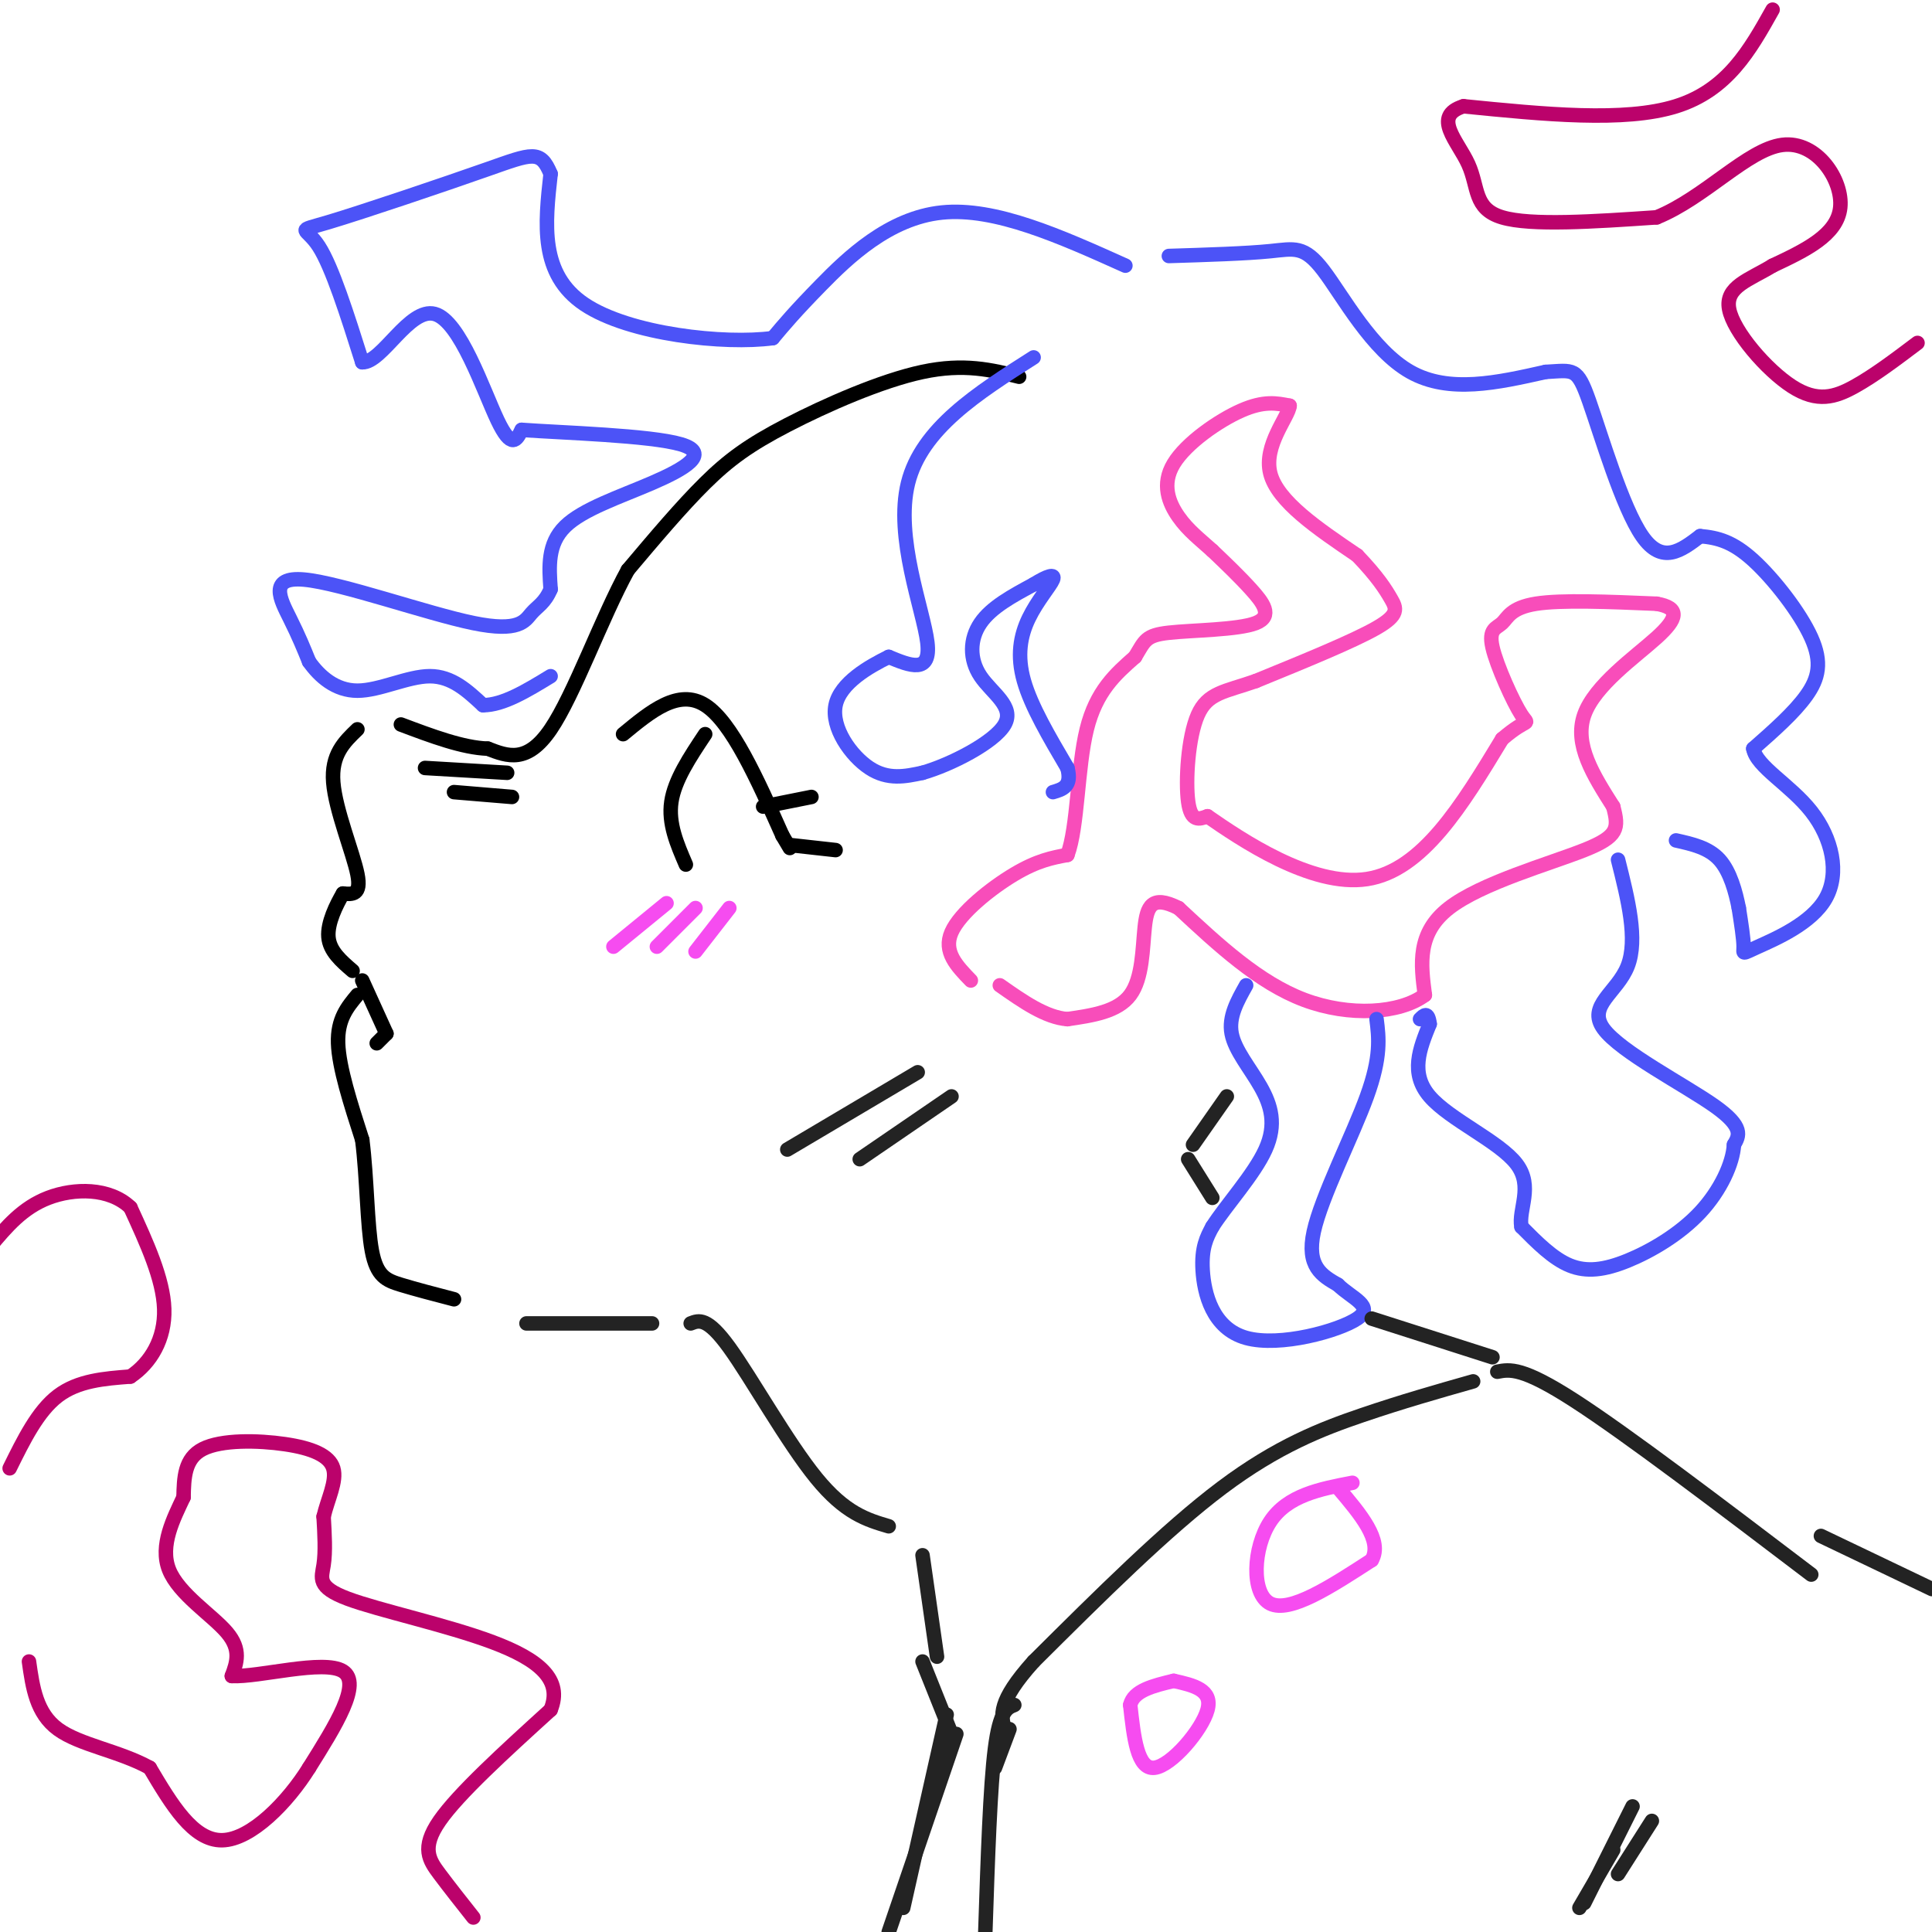 <svg viewBox='0 0 400 400' version='1.1' xmlns='http://www.w3.org/2000/svg' xmlns:xlink='http://www.w3.org/1999/xlink'><g fill='none' stroke='#000000' stroke-width='3' stroke-linecap='round' stroke-linejoin='round'><path d='M211,78c-5.696,-1.417 -11.393,-2.833 -20,-1c-8.607,1.833 -20.125,6.917 -28,11c-7.875,4.083 -12.107,7.167 -17,12c-4.893,4.833 -10.446,11.417 -16,18'/><path d='M130,118c-5.467,9.956 -11.133,25.844 -16,33c-4.867,7.156 -8.933,5.578 -13,4'/><path d='M101,155c-5.167,-0.167 -11.583,-2.583 -18,-5'/><path d='M74,151c-2.733,2.622 -5.467,5.244 -5,11c0.467,5.756 4.133,14.644 5,19c0.867,4.356 -1.067,4.178 -3,4'/><path d='M71,185c-1.356,2.311 -3.244,6.089 -3,9c0.244,2.911 2.622,4.956 5,7'/><path d='M74,206c-2.083,2.500 -4.167,5.000 -4,10c0.167,5.000 2.583,12.500 5,20'/><path d='M75,236c1.000,7.917 1.000,17.708 2,23c1.000,5.292 3.000,6.083 6,7c3.000,0.917 7.000,1.958 11,3'/><path d='M75,203c0.000,0.000 5.000,11.000 5,11'/><path d='M80,214c0.000,0.000 -2.000,2.000 -2,2'/><path d='M129,152c5.750,-4.750 11.500,-9.500 17,-6c5.500,3.500 10.750,15.250 16,27'/><path d='M162,173c2.667,4.500 1.333,2.250 0,0'/><path d='M164,175c0.000,0.000 9.000,1.000 9,1'/><path d='M158,167c0.000,0.000 10.000,-2.000 10,-2'/><path d='M146,152c-3.167,4.750 -6.333,9.500 -7,14c-0.667,4.500 1.167,8.750 3,13'/><path d='M88,159c0.000,0.000 17.000,1.000 17,1'/><path d='M94,164c0.000,0.000 12.000,1.000 12,1'/></g>
<g fill='none' stroke='#F84DBA' stroke-width='3' stroke-linecap='round' stroke-linejoin='round'><path d='M201,203c-2.889,-2.978 -5.778,-5.956 -4,-10c1.778,-4.044 8.222,-9.156 13,-12c4.778,-2.844 7.889,-3.422 11,-4'/><path d='M221,177c2.156,-5.733 2.044,-18.067 4,-26c1.956,-7.933 5.978,-11.467 10,-15'/><path d='M235,136c2.051,-3.418 2.179,-4.463 7,-5c4.821,-0.537 14.337,-0.568 18,-2c3.663,-1.432 1.475,-4.266 -1,-7c-2.475,-2.734 -5.238,-5.367 -8,-8'/><path d='M251,114c-2.571,-2.329 -4.998,-4.150 -7,-7c-2.002,-2.850 -3.577,-6.729 -1,-11c2.577,-4.271 9.308,-8.935 14,-11c4.692,-2.065 7.346,-1.533 10,-1'/><path d='M267,84c-0.133,2.200 -5.467,8.200 -4,14c1.467,5.800 9.733,11.400 18,17'/><path d='M281,115c4.250,4.440 5.875,7.042 7,9c1.125,1.958 1.750,3.274 -3,6c-4.750,2.726 -14.875,6.863 -25,11'/><path d='M260,141c-6.417,2.250 -9.958,2.375 -12,7c-2.042,4.625 -2.583,13.750 -2,18c0.583,4.250 2.292,3.625 4,3'/><path d='M250,169c6.711,4.644 21.489,14.756 33,13c11.511,-1.756 19.756,-15.378 28,-29'/><path d='M311,153c5.626,-4.833 5.690,-2.417 4,-5c-1.690,-2.583 -5.133,-10.167 -6,-14c-0.867,-3.833 0.844,-3.917 2,-5c1.156,-1.083 1.759,-3.167 7,-4c5.241,-0.833 15.121,-0.417 25,0'/><path d='M343,125c4.833,0.857 4.417,3.000 0,7c-4.417,4.000 -12.833,9.857 -15,16c-2.167,6.143 1.917,12.571 6,19'/><path d='M334,167c1.179,4.476 1.125,6.167 -6,9c-7.125,2.833 -21.321,6.810 -28,12c-6.679,5.190 -5.839,11.595 -5,18'/><path d='M295,206c-5.178,3.867 -15.622,4.533 -25,1c-9.378,-3.533 -17.689,-11.267 -26,-19'/><path d='M244,188c-5.583,-2.810 -6.542,-0.333 -7,4c-0.458,4.333 -0.417,10.524 -3,14c-2.583,3.476 -7.792,4.238 -13,5'/><path d='M221,211c-4.500,-0.333 -9.250,-3.667 -14,-7'/></g>
<g fill='none' stroke='#4C53F7' stroke-width='3' stroke-linecap='round' stroke-linejoin='round'><path d='M233,55c-13.489,-6.067 -26.978,-12.133 -38,-11c-11.022,1.133 -19.578,9.467 -25,15c-5.422,5.533 -7.711,8.267 -10,11'/><path d='M160,70c-9.911,1.356 -29.689,-0.756 -39,-7c-9.311,-6.244 -8.156,-16.622 -7,-27'/><path d='M114,36c-2.088,-5.067 -3.807,-4.234 -13,-1c-9.193,3.234 -25.860,8.871 -33,11c-7.140,2.129 -4.754,0.751 -2,5c2.754,4.249 5.877,14.124 9,24'/><path d='M75,75c4.071,0.167 9.750,-11.417 15,-10c5.250,1.417 10.071,15.833 13,22c2.929,6.167 3.964,4.083 5,2'/><path d='M108,89c8.333,0.606 26.667,1.121 33,3c6.333,1.879 0.667,5.121 -6,8c-6.667,2.879 -14.333,5.394 -18,9c-3.667,3.606 -3.333,8.303 -3,13'/><path d='M114,122c-1.194,2.850 -2.679,3.474 -4,5c-1.321,1.526 -2.478,3.956 -12,2c-9.522,-1.956 -27.410,-8.296 -35,-9c-7.590,-0.704 -4.883,4.227 -3,8c1.883,3.773 2.941,6.386 4,9'/><path d='M64,137c2.119,3.000 5.417,6.000 10,6c4.583,0.000 10.452,-3.000 15,-3c4.548,0.000 7.774,3.000 11,6'/><path d='M100,146c4.167,0.000 9.083,-3.000 14,-6'/><path d='M214,74c-11.600,7.378 -23.200,14.756 -26,26c-2.800,11.244 3.200,26.356 4,33c0.800,6.644 -3.600,4.822 -8,3'/><path d='M184,136c-4.012,1.964 -10.042,5.375 -11,10c-0.958,4.625 3.155,10.464 7,13c3.845,2.536 7.423,1.768 11,1'/><path d='M191,160c5.820,-1.654 14.869,-6.289 17,-10c2.131,-3.711 -2.657,-6.499 -5,-10c-2.343,-3.501 -2.241,-7.715 0,-11c2.241,-3.285 6.620,-5.643 11,-8'/><path d='M214,121c2.866,-1.799 4.531,-2.297 4,-1c-0.531,1.297 -3.258,4.388 -5,8c-1.742,3.612 -2.498,7.746 -1,13c1.498,5.254 5.249,11.627 9,18'/><path d='M221,159c1.000,3.833 -1.000,4.417 -3,5'/><path d='M242,53c8.000,-0.250 16.000,-0.500 21,-1c5.000,-0.500 7.000,-1.250 11,4c4.000,5.250 10.000,16.500 18,21c8.000,4.500 18.000,2.250 28,0'/><path d='M320,77c5.857,-0.310 6.500,-1.083 9,6c2.500,7.083 6.857,22.024 11,28c4.143,5.976 8.071,2.988 12,0'/><path d='M352,111c3.640,0.319 6.738,1.116 11,5c4.262,3.884 9.686,10.853 12,16c2.314,5.147 1.518,8.470 -1,12c-2.518,3.530 -6.759,7.265 -11,11'/><path d='M363,155c0.619,3.709 7.666,7.483 12,13c4.334,5.517 5.956,12.778 3,18c-2.956,5.222 -10.488,8.406 -14,10c-3.512,1.594 -3.003,1.598 -3,0c0.003,-1.598 -0.498,-4.799 -1,-8'/><path d='M360,188c-0.644,-3.289 -1.756,-7.511 -4,-10c-2.244,-2.489 -5.622,-3.244 -9,-4'/><path d='M335,178c2.071,8.256 4.143,16.512 2,22c-2.143,5.488 -8.500,8.208 -5,13c3.500,4.792 16.857,11.655 23,16c6.143,4.345 5.071,6.173 4,8'/><path d='M359,237c-0.217,3.844 -2.759,9.453 -7,14c-4.241,4.547 -10.180,8.032 -15,10c-4.820,1.968 -8.520,2.419 -12,1c-3.480,-1.419 -6.740,-4.710 -10,-8'/><path d='M315,254c-0.702,-3.524 2.542,-8.333 -1,-13c-3.542,-4.667 -13.869,-9.190 -18,-14c-4.131,-4.810 -2.065,-9.905 0,-15'/><path d='M296,212c-0.333,-2.667 -1.167,-1.833 -2,-1'/><path d='M285,211c0.489,3.889 0.978,7.778 -2,16c-2.978,8.222 -9.422,20.778 -11,28c-1.578,7.222 1.711,9.111 5,11'/><path d='M277,266c2.923,2.850 7.732,4.475 4,7c-3.732,2.525 -16.005,5.949 -23,4c-6.995,-1.949 -8.713,-9.271 -9,-14c-0.287,-4.729 0.856,-6.864 2,-9'/><path d='M251,254c2.756,-4.372 8.646,-10.801 11,-16c2.354,-5.199 1.172,-9.169 -1,-13c-2.172,-3.831 -5.335,-7.523 -6,-11c-0.665,-3.477 1.167,-6.738 3,-10'/></g>
<g fill='none' stroke='#232323' stroke-width='3' stroke-linecap='round' stroke-linejoin='round'><path d='M190,222c0.000,0.000 -27.000,16.000 -27,16'/><path d='M197,227c0.000,0.000 -19.000,13.000 -19,13'/><path d='M109,274c0.000,0.000 26.000,0.000 26,0'/><path d='M143,274c1.711,-0.667 3.422,-1.333 8,5c4.578,6.333 12.022,19.667 18,27c5.978,7.333 10.489,8.667 15,10'/><path d='M191,322c0.000,0.000 3.000,21.000 3,21'/><path d='M254,227c0.000,0.000 -7.000,10.000 -7,10'/><path d='M246,240c0.000,0.000 5.000,8.000 5,8'/><path d='M284,273c0.000,0.000 25.000,8.000 25,8'/><path d='M305,286c-7.356,2.089 -14.711,4.178 -23,7c-8.289,2.822 -17.511,6.378 -29,15c-11.489,8.622 -25.244,22.311 -39,36'/><path d='M214,344c-7.500,8.333 -6.750,11.167 -6,14'/><path d='M209,358c0.000,0.000 -3.000,8.000 -3,8'/><path d='M310,284c2.583,-0.500 5.167,-1.000 16,6c10.833,7.000 29.917,21.500 49,36'/><path d='M191,344c0.000,0.000 6.000,15.000 6,15'/><path d='M210,353c-1.500,0.583 -3.000,1.167 -4,9c-1.000,7.833 -1.500,22.917 -2,38'/><path d='M338,374c0.000,0.000 -10.000,20.000 -10,20'/><path d='M334,383c0.000,0.000 -7.000,12.000 -7,12'/><path d='M342,377c0.000,0.000 -7.000,11.000 -7,11'/><path d='M377,318c0.000,0.000 23.000,11.000 23,11'/><path d='M196,355c0.000,0.000 -9.000,40.000 -9,40'/><path d='M198,359c0.000,0.000 -14.000,41.000 -14,41'/></g>
<g fill='none' stroke='#BB026B' stroke-width='3' stroke-linecap='round' stroke-linejoin='round'><path d='M98,397c-2.444,-3.089 -4.889,-6.178 -7,-9c-2.111,-2.822 -3.889,-5.378 0,-11c3.889,-5.622 13.444,-14.311 23,-23'/><path d='M114,354c2.579,-6.263 -2.474,-10.421 -12,-14c-9.526,-3.579 -23.526,-6.579 -30,-9c-6.474,-2.421 -5.421,-4.263 -5,-7c0.421,-2.737 0.211,-6.368 0,-10'/><path d='M67,314c0.801,-3.525 2.802,-7.337 2,-10c-0.802,-2.663 -4.408,-4.179 -10,-5c-5.592,-0.821 -13.169,-0.949 -17,1c-3.831,1.949 -3.915,5.974 -4,10'/><path d='M38,310c-2.000,4.274 -5.000,9.958 -3,15c2.000,5.042 9.000,9.440 12,13c3.000,3.560 2.000,6.280 1,9'/><path d='M48,347c5.578,0.289 19.022,-3.489 23,-1c3.978,2.489 -1.511,11.244 -7,20'/><path d='M64,366c-4.422,7.111 -11.978,14.889 -18,15c-6.022,0.111 -10.511,-7.444 -15,-15'/><path d='M31,366c-6.289,-3.489 -14.511,-4.711 -19,-8c-4.489,-3.289 -5.244,-8.644 -6,-14'/><path d='M2,304c2.917,-5.917 5.833,-11.833 10,-15c4.167,-3.167 9.583,-3.583 15,-4'/><path d='M27,285c4.200,-2.800 7.200,-7.800 7,-14c-0.200,-6.200 -3.600,-13.600 -7,-21'/><path d='M27,250c-4.333,-4.156 -11.667,-4.044 -17,-2c-5.333,2.044 -8.667,6.022 -12,10'/><path d='M367,2c-4.667,8.333 -9.333,16.667 -20,20c-10.667,3.333 -27.333,1.667 -44,0'/><path d='M303,22c-6.619,2.060 -1.167,7.208 1,12c2.167,4.792 1.048,9.226 7,11c5.952,1.774 18.976,0.887 32,0'/><path d='M343,45c9.952,-4.024 18.833,-14.083 26,-15c7.167,-0.917 12.619,7.310 12,13c-0.619,5.690 -7.310,8.845 -14,12'/><path d='M367,55c-4.826,2.954 -9.892,4.338 -9,9c0.892,4.662 7.740,12.601 13,16c5.260,3.399 8.931,2.257 13,0c4.069,-2.257 8.534,-5.628 13,-9'/></g>
<g fill='none' stroke='#F64CF0' stroke-width='3' stroke-linecap='round' stroke-linejoin='round'><path d='M138,187c0.000,0.000 -11.000,9.000 -11,9'/><path d='M144,188c0.000,0.000 -8.000,8.000 -8,8'/><path d='M151,188c0.000,0.000 -7.000,9.000 -7,9'/><path d='M280,307c-6.711,1.289 -13.422,2.578 -17,8c-3.578,5.422 -4.022,14.978 0,17c4.022,2.022 12.511,-3.489 21,-9'/><path d='M284,323c2.333,-4.000 -2.333,-9.500 -7,-15'/><path d='M243,348c4.067,0.911 8.133,1.822 7,6c-1.133,4.178 -7.467,11.622 -11,12c-3.533,0.378 -4.267,-6.311 -5,-13'/><path d='M234,353c0.667,-3.000 4.833,-4.000 9,-5'/></g>
</svg>